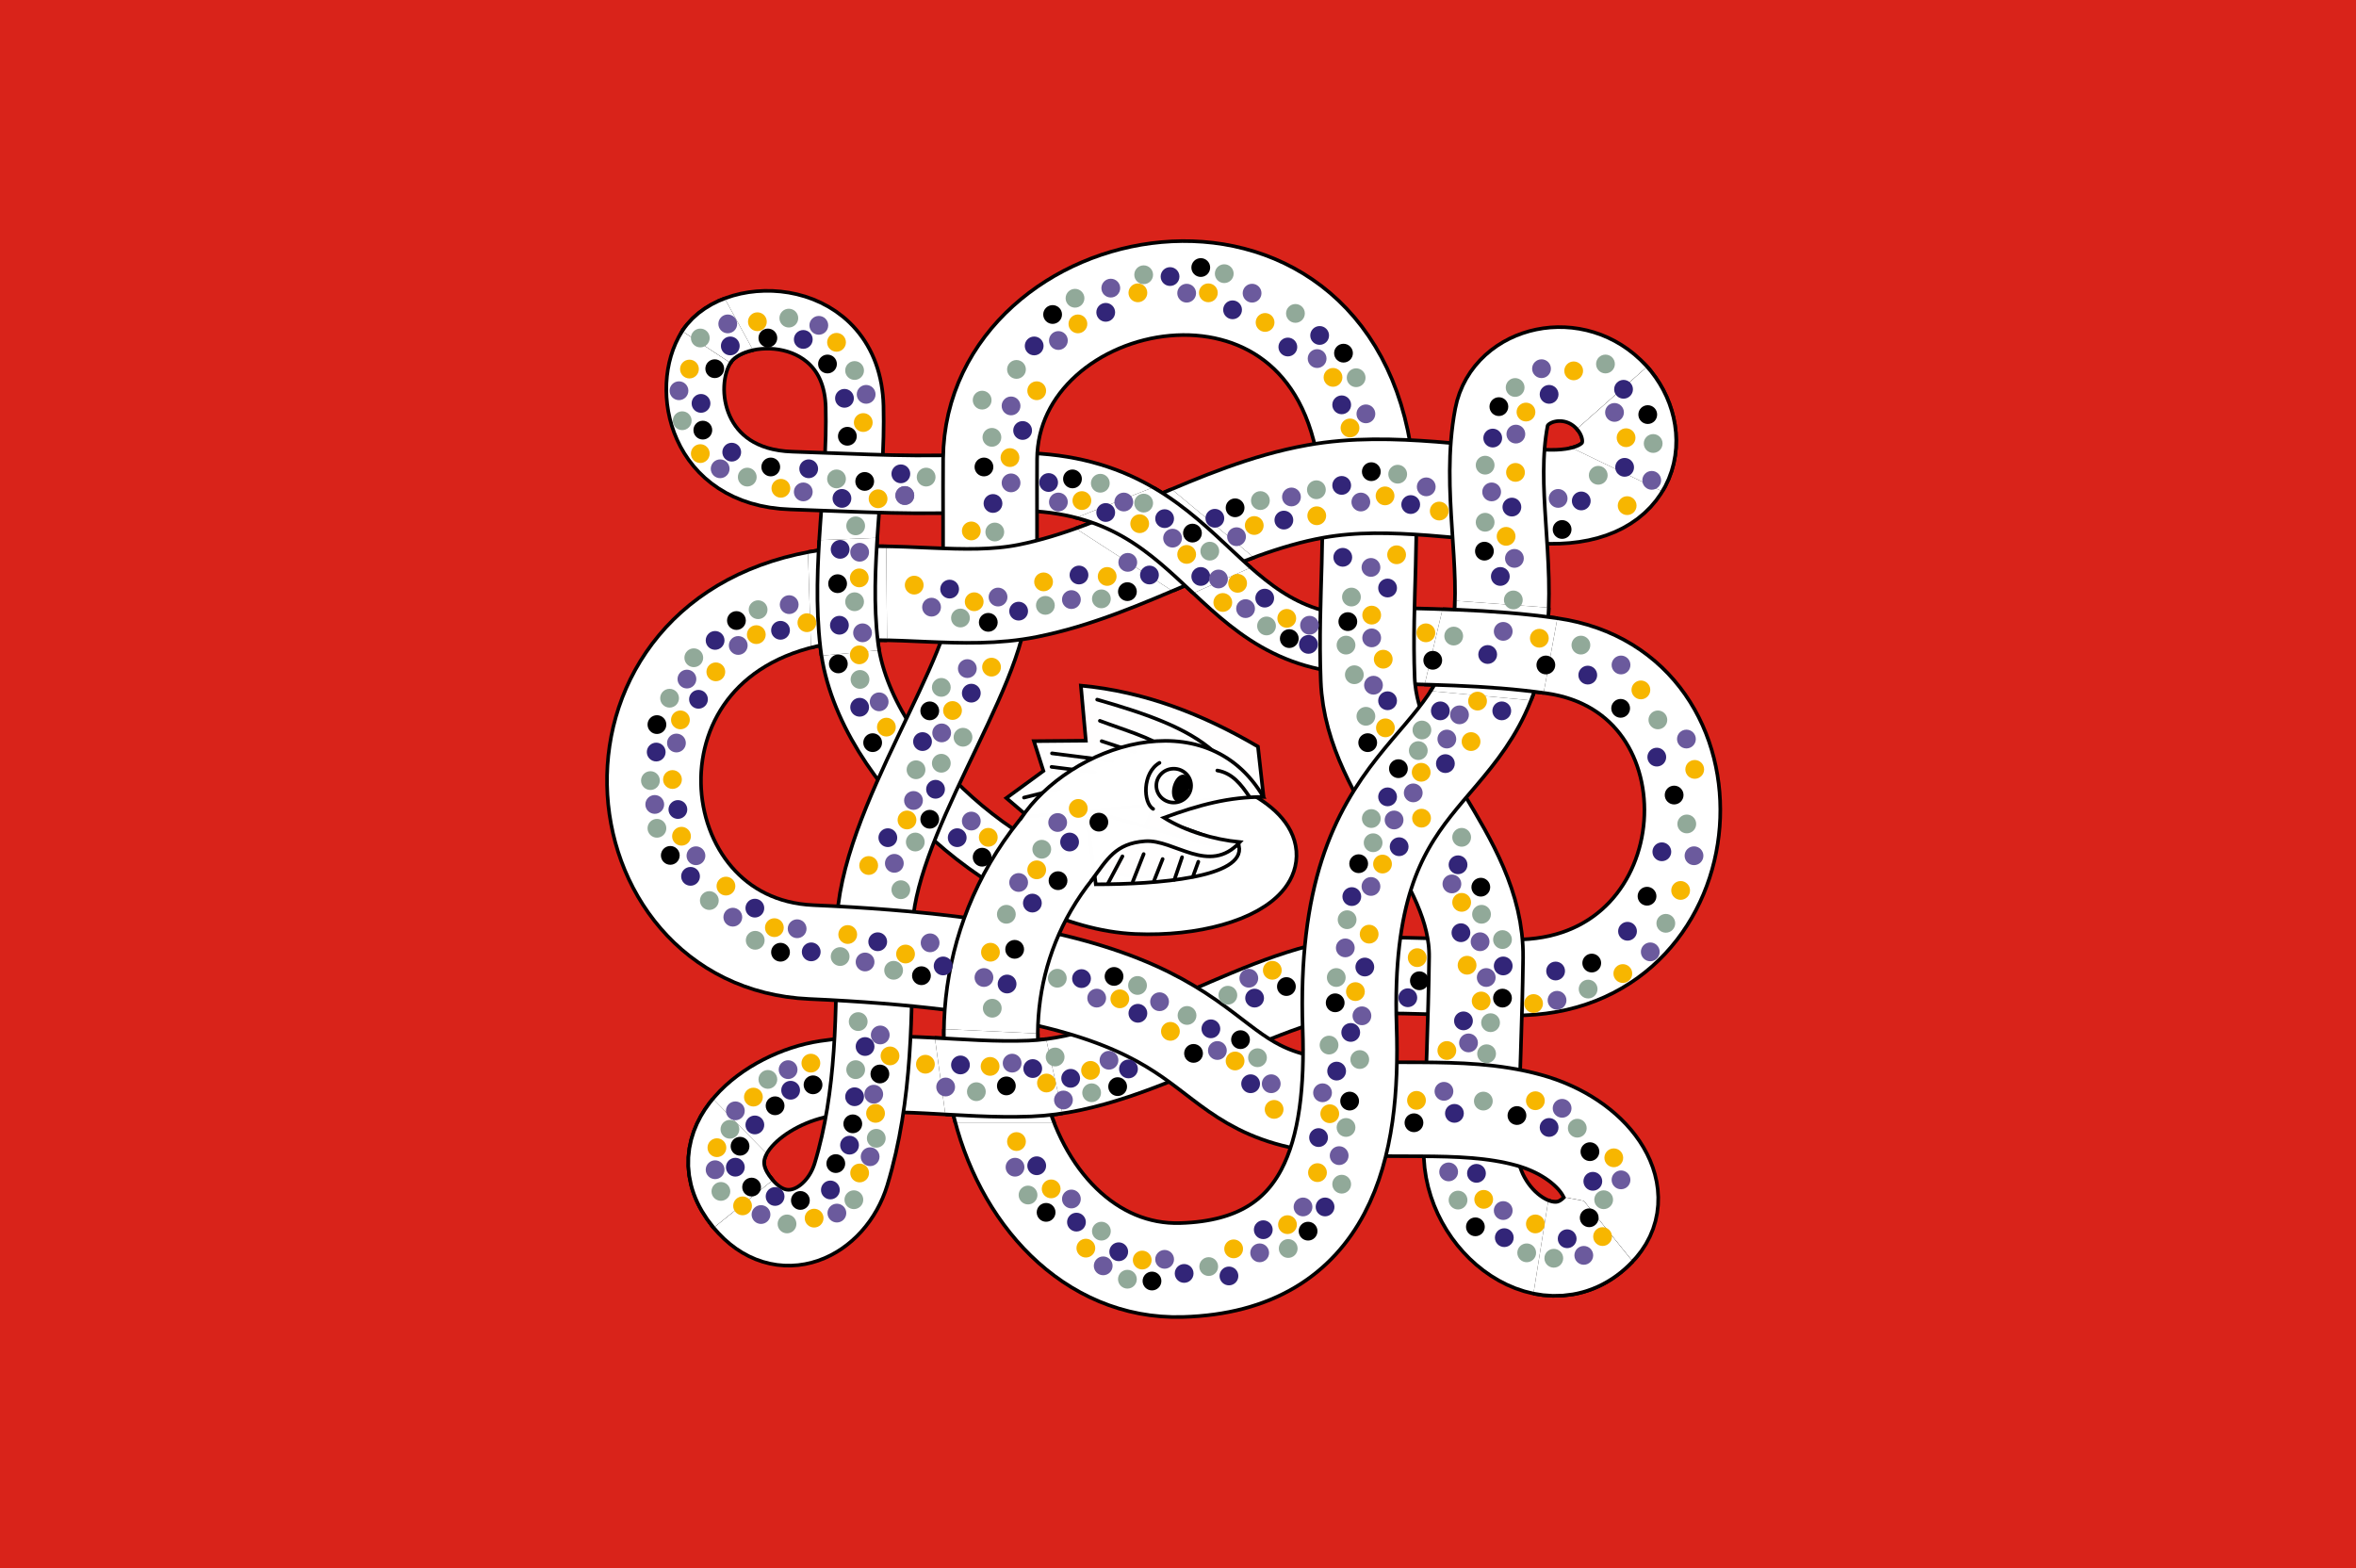 <?xml version="1.0" encoding="UTF-8"?>
<svg xmlns="http://www.w3.org/2000/svg" xmlns:xlink="http://www.w3.org/1999/xlink" width="652" height="434">
	<defs>
		<clipPath id="f" clipPathUnits="userSpaceOnUse">
			<path fill="#f0f" fill-opacity=".5" stroke="none" d="M223.5 149.625l21.75-.875.25 31-21 2zM206.062 103l-22.125-14.563 15.125-8.562 10.25 18.688zm88.813 41.438l27.313-10.75 26.687 22.187-21.5 9.563zm137.188-21.875l25.875-22.938 10.75 16.563-5.063 21.562zm-3.313 208l9.563 1.812 19.5 24.188-34.25 6.5zm-34.875-139.5l5.938-25 31.687 2.312-4.75 25.75zm-135.5 93.625l30.813 1.437 5.437 24.688h-32.688zm-41.438 39.437l-22.5 18.125-9.062-17.875L195 301.75z"/>
		</clipPath>
	</defs>
	<path fill="#d9231a" d="M0 0h652v434H0z"/>
	<g stroke-linecap="round">
		<use xlink:href="#a"/>
		<use xlink:href="#b"/>
		<use xlink:href="#c"/>
		<use xlink:href="#d"/>
		<use xlink:href="#e"/>
	</g>
	<g clip-path="url(#f)" stroke-linecap="round">
		<g id="e">
			<use stroke="#000" stroke-width="27" xlink:href="#g"/>
			<g stroke="#fff" stroke-width="25">
				<path id="g" fill="none" d="M306 221.5c-56.938 45.556-29.64 131.5 21 130 41.145-1.218 47.594-34.362 46.5-67-2.492-74.361 36.137-67.16 41.5-109 2.543-19.838-3.23-40.35.5-60 2.334-12.294 20.274-16.751 30.5-5.5"/>
			</g>
		</g>
		<g id="d">
			<use stroke="#020202" stroke-width="27" xlink:href="#h"/>
			<g stroke="#fff" stroke-width="25">
				<path id="h" fill="none" d="M446 110c8.927 9.822 6.907 27.76-17 27.5-21.671-.236-43.67-5.338-65-1.5-27.597 4.966-52.012 21.961-79.5 27.5-17.81 3.588-37.017-1.082-55 1.5-68.091 9.778-59.585 96.1-5 98.5 118.342 5.205 100.406 35.535 138.5 42 19.565 3.32 40.868-.77 60 4.5 18.365 5.059 28.177 20.037 20 29.5"/>
			</g>
		</g>
		<g id="c" stroke="#fff">
			<use stroke="#000" stroke-width="22" xlink:href="#i"/>
			<use stroke="#000" stroke-width="27" xlink:href="#j"/>
			<g stroke="#fff" stroke-width="25">
				<path id="j" fill="none" d="M443 339.5c-13.597 15.734-36.536-1.369-36-21.5.479-17.987 1.275-35.337 1.5-53 .354-27.857-28.934-49.161-30-77-.87-22.699 1.765-41.772-.5-59.5-9.47-74.126-103.59-54.833-104-1.5-.062 8.078.03 24.833 0 38"/>
			</g>
			<g stroke="#fff" stroke-width="20">
				<path id="i" fill="none" d="M274 165c-.05 21.424-31.91 63.086-32 92.5-.07 22.604.076 45.874-6.5 67.5-4.102 13.489-19.223 21.101-30 8"/>
			</g>
		</g>
		<g id="b" stroke="#fff">
			<use stroke="#000" stroke-width="17" xlink:href="#k"/>
			<use stroke="#000" stroke-width="22" xlink:href="#l"/>
			<g stroke="#fff" stroke-width="20">
				<path id="l" fill="none" d="M205.5 333c-13.738-16.702 6.6-32.003 23-34.5 19.773-3.01 36.853.745 56.5 0 31.338-1.189 65.836-27.93 93-28.5 14.498-.305 29.009 1.034 43.5.5 54.84-2.02 59.657-81.613 8-89-17.654-2.525-35.175-2.463-53-3"/>
			</g>
			<g stroke="#fff" stroke-width="15">
				<path id="k" fill="none" d="M376.5 178.5c-44.197-1.33-42.678-48.61-102-45-20.296 1.235-35.177.147-55.5-.5-26.347-.838-30.715-25.726-23.5-37"/>
			</g>
		</g>
		<g id="a">
			<use stroke="#010101" stroke-width="17" xlink:href="#m"/>
			<g stroke="#fff" stroke-width="15">
				<path id="m" fill="none" stroke-linecap="round" d="M195.5 96c7.853-12.271 40.285-11.3 41 16.5.57 22.17-4.088 43.975-1.5 66 3.97 33.792 46.383 70.573 79.521 72.002 32.012 1.382 56.159-16.897 12.854-29.752"/>
			</g>
		</g>
	</g>
	<g stroke="#000" stroke-linecap="round" stroke-width="1" transform="translate(.125 432.875)">
		<path fill="#fff" fill-opacity=".995" d="M342.75-198.75c1.785 8.77-22.605 10.618-39.625 10.625l-2.75-20.625 33 9.375zm-58.375-8.125l-6-5.125 10.25-7.5-2.625-8.25 14.375-.125-1.375-15.25c17.601 1.64 33.728 7.914 49 16.875l1.5 13.375z"/>
		<path fill="none" d="M303.5-239.25c12.586 3.637 24.71 7.582 32.375 14.5m-31.625-8.625c6.623 2.501 14.091 4.58 18.875 8m-18.375-2.375l9.125 3m-22.875.375l16.75 2.125m-16.875 1.625l12 1.5m-19.625 7l10-2.5m13.25 26.25l4-7.5m2.875 7l3-7.625m2.875 7.375l2.375-6m3.25 5.75l2.125-6.25m3 5.375l1.5-4.125"/>
		<path fill="#fff" fill-opacity=".995" d="M282.381-206.308c13.56-20.4 51.19-33.202 67.125-6-9.503-.01-17.668 2.142-27.5 5.75 5.948 3.71 13.722 6.032 21 6.75-8.522 9.331-18.15-.849-26.25-.25-8.252.61-10.43 5.023-14.75 10.75"/>
		<path fill="none" d="M319-209c-2.782-1.58-3.083-9.953 1.75-12.75m16 2.125c4.226.727 6.613 3.905 8.875 7.25"/>
		<ellipse cx="324.688" cy="-215.438" fill="none" rx="4.813" ry="4.688"/>
		<ellipse cx="258.345" cy="-293.369" fill="#000" rx="1.813" ry="3.375" transform="rotate(15.317)"/>
	</g>
<g transform="translate(0 434.043)">
<g fill="#f7b600">
<circle cx="298.4" cy="-210.3" r="2.6"/>
<circle cx="286.9" cy="-193.3" r="2.6"/>
<circle cx="274.1" cy="-170.5" r="2.6"/>
<circle cx="281.3" cy="-118.1" r="2.6"/>
<circle cx="290.9" cy="-105" r="2.6"/>
<circle cx="300.5" cy="-88.6" r="2.6"/>
<circle cx="316.1" cy="-85.3" r="2.6"/>
<circle cx="341.4" cy="-88.4" r="2.6"/>
<circle cx="356.3" cy="-95.1" r="2.6"/>
<circle cx="364.6" cy="-109.5" r="2.6"/>
<circle cx="368" cy="-125.8" r="2.6"/>
<circle cx="375.1" cy="-159.6" r="2.6"/>
<circle cx="378.9" cy="-175.5" r="2.6"/>
<circle cx="382.6" cy="-194.9" r="2.6"/>
<circle cx="393.4" cy="-207.6" r="2.6"/>
<circle cx="393.3" cy="-220.3" r="2.6"/>
<circle cx="407.1" cy="-228.8" r="2.6"/>
<circle cx="408.9" cy="-240" r="2.6"/>
<circle cx="416.8" cy="-285.6" r="2.6"/>
<circle cx="419.4" cy="-303.3" r="2.6"/>
<circle cx="422.3" cy="-320" r="2.6"/>
<circle cx="435.5" cy="-331.4" r="2.6"/>
<circle cx="450" cy="-312.9" r="2.6"/>
<circle cx="450.3" cy="-294.1" r="2.6"/>
<circle cx="398.3" cy="-292.6" r="2.6"/>
<circle cx="383.3" cy="-296.8" r="2.6"/>
<circle cx="364.4" cy="-291.3" r="2.6"/>
<circle cx="347.1" cy="-288.6" r="2.6"/>
<circle cx="306.4" cy="-274.5" r="2.6"/>
<circle cx="288.8" cy="-273" r="2.6"/>
<circle cx="269.6" cy="-267.5" r="2.6"/>
<circle cx="253" cy="-272.1" r="2.6"/>
<circle cx="223.3" cy="-261.7" r="2.6"/>
<circle cx="209.3" cy="-258.4" r="2.6"/>
<circle cx="198.1" cy="-248.1" r="2.6"/>
<circle cx="188.3" cy="-234.8" r="2.6"/>
<circle cx="186.1" cy="-218.3" r="2.6"/>
<circle cx="188.6" cy="-202.6" r="2.6"/>
<circle cx="200.9" cy="-188.8" r="2.6"/>
<circle cx="214.3" cy="-177.3" r="2.6"/>
<circle cx="234.6" cy="-175.4" r="2.6"/>
<circle cx="250.6" cy="-170" r="2.6"/>
<circle cx="309.9" cy="-157.6" r="2.6"/>
<circle cx="323.9" cy="-148.6" r="2.6"/>
<circle cx="341.8" cy="-140.4" r="2.6"/>
<circle cx="352.6" cy="-127" r="2.6"/>
<circle cx="392" cy="-129.5" r="2.6"/>
<circle cx="424.9" cy="-129.4" r="2.6"/>
<circle cx="446.6" cy="-113.6" r="2.6"/>
<circle cx="443.5" cy="-91.8" r="2.6"/>
<circle cx="424.9" cy="-95.3" r="2.6"/>
<circle cx="410.6" cy="-102.1" r="2.6"/>
<circle cx="400.4" cy="-143.3" r="2.6"/>
<circle cx="409.9" cy="-157" r="2.6"/>
<circle cx="406" cy="-166.9" r="2.6"/>
<circle cx="404.5" cy="-184.3" r="2.6"/>
<circle cx="383.4" cy="-232.6" r="2.6"/>
<circle cx="382.8" cy="-251.6" r="2.6"/>
<circle cx="379.6" cy="-263.8" r="2.6"/>
<circle cx="386.5" cy="-280.5" r="2.6"/>
<circle cx="373.6" cy="-315.6" r="2.6"/>
<circle cx="368.9" cy="-329.6" r="2.6"/>
<circle cx="350.1" cy="-344.8" r="2.6"/>
<circle cx="334.4" cy="-353" r="2.6"/>
<circle cx="314.9" cy="-353" r="2.6"/>
<circle cx="298.3" cy="-344.4" r="2.6"/>
<circle cx="286.9" cy="-325.9" r="2.6"/>
<circle cx="279.5" cy="-307.4" r="2.6"/>
<circle cx="268.8" cy="-287.1" r="2.6"/>
<circle cx="274.4" cy="-249.4" r="2.6"/>
<circle cx="263.6" cy="-237.4" r="2.6"/>
<circle cx="251" cy="-207.1" r="2.6"/>
<circle cx="240.4" cy="-194.5" r="2.6"/>
<circle cx="246.3" cy="-141.8" r="2.6"/>
<circle cx="242.3" cy="-125.9" r="2.6"/>
<circle cx="237.9" cy="-109.4" r="2.6"/>
<circle cx="225.3" cy="-96.9" r="2.6"/>
<circle cx="205.5" cy="-100.3" r="2.6"/>
<circle cx="198.4" cy="-116.4" r="2.6"/>
<circle cx="208.5" cy="-130.4" r="2.6"/>
<circle cx="224.4" cy="-139.8" r="2.6"/>
<circle cx="256.1" cy="-139.5" r="2.6"/>
<circle cx="274" cy="-138.9" r="2.6"/>
<circle cx="289.6" cy="-134.3" r="2.6"/>
<circle cx="301.8" cy="-137.8" r="2.6"/>
<circle cx="352.1" cy="-165.5" r="2.6"/>
<circle cx="392.2" cy="-169" r="2.6"/>
<circle cx="424.4" cy="-156.3" r="2.6"/>
<circle cx="449.1" cy="-164.6" r="2.6"/>
<circle cx="465.1" cy="-187.6" r="2.6"/>
<circle cx="469" cy="-221.1" r="2.6"/>
<circle cx="454.1" cy="-243.1" r="2.6"/>
<circle cx="426" cy="-257.4" r="2.6"/>
<circle cx="394.6" cy="-258.9" r="2.6"/>
<circle cx="356.1" cy="-262.9" r="2.6"/>
<circle cx="338.4" cy="-267.3" r="2.6"/>
<circle cx="342.5" cy="-272.6" r="2.6"/>
<circle cx="328.4" cy="-280.6" r="2.6"/>
<circle cx="315.4" cy="-289.1" r="2.6"/>
<circle cx="299.4" cy="-295.5" r="2.6"/>
<circle cx="243" cy="-296" r="2.6"/>
<circle cx="216.1" cy="-298.9" r="2.6"/>
<circle cx="193.8" cy="-308.5" r="2.6"/>
<circle cx="190.8" cy="-331.9" r="2.6"/>
<circle cx="209.6" cy="-345" r="2.6"/>
<circle cx="231.5" cy="-339.3" r="2.6"/>
<circle cx="238.9" cy="-317.1" r="2.6"/>
<circle cx="237.8" cy="-274.1" r="2.6"/>
<circle cx="237.8" cy="-252.8" r="2.6"/>
<circle cx="245.3" cy="-232.8" r="2.6"/>
<circle cx="273.5" cy="-202.3" r="2.6"/>
</g>
<g fill="#91a999">
<circle cx="288.3" cy="-199" r="2.6"/>
<circle cx="278.5" cy="-181" r="2.6"/>
<circle cx="274.6" cy="-155" r="2.6"/>
<circle cx="284.5" cy="-103.3" r="2.6"/>
<circle cx="304.8" cy="-93.3" r="2.6"/>
<circle cx="312" cy="-80" r="2.6"/>
<circle cx="334.5" cy="-83.5" r="2.6"/>
<circle cx="356.5" cy="-88.5" r="2.6"/>
<circle cx="371.3" cy="-106.3" r="2.6"/>
<circle cx="372.5" cy="-122" r="2.6"/>
<circle cx="376.3" cy="-140.8" r="2.6"/>
<circle cx="367.8" cy="-144.8" r="2.6"/>
<circle cx="369.8" cy="-163.5" r="2.6"/>
<circle cx="372.8" cy="-179.5" r="2.6"/>
<circle cx="380" cy="-200.8" r="2.6"/>
<circle cx="379.5" cy="-207.5" r="2.6"/>
<circle cx="392.5" cy="-226.3" r="2.6"/>
<circle cx="393.5" cy="-232" r="2.6"/>
<circle cx="418.8" cy="-268" r="2.6"/>
<circle cx="411" cy="-289.5" r="2.6"/>
<circle cx="411" cy="-305.3" r="2.6"/>
<circle cx="419.3" cy="-326.8" r="2.6"/>
<circle cx="444.3" cy="-333.3" r="2.6"/>
<circle cx="457.5" cy="-311.3" r="2.6"/>
<circle cx="442.3" cy="-302.5" r="2.6"/>
<circle cx="386.8" cy="-302.8" r="2.6"/>
<circle cx="364.3" cy="-298.5" r="2.6"/>
<circle cx="348.8" cy="-295.5" r="2.6"/>
<circle cx="304.8" cy="-268.3" r="2.6"/>
<circle cx="289.3" cy="-266.5" r="2.6"/>
<circle cx="265.8" cy="-263" r="2.6"/>
<circle cx="209.8" cy="-265.3" r="2.6"/>
<circle cx="192" cy="-252" r="2.6"/>
<circle cx="185.3" cy="-240.8" r="2.6"/>
<circle cx="180" cy="-218" r="2.6"/>
<circle cx="181.8" cy="-204.8" r="2.6"/>
<circle cx="196.3" cy="-184.8" r="2.6"/>
<circle cx="209" cy="-173.8" r="2.6"/>
<circle cx="232.5" cy="-169.3" r="2.6"/>
<circle cx="247.3" cy="-165.5" r="2.6"/>
<circle cx="292.6" cy="-163.3" r="2.6"/>
<circle cx="314.8" cy="-161.3" r="2.6"/>
<circle cx="328.5" cy="-153" r="2.6"/>
<circle cx="348" cy="-141.3" r="2.6"/>
<circle cx="410.5" cy="-129.3" r="2.6"/>
<circle cx="436.5" cy="-121.8" r="2.6"/>
<circle cx="443.8" cy="-102" r="2.6"/>
<circle cx="430" cy="-85.8" r="2.6"/>
<circle cx="422.5" cy="-87.3" r="2.6"/>
<circle cx="403.5" cy="-101.9" r="2.6"/>
<circle cx="411.4" cy="-142.4" r="2.6"/>
<circle cx="412.5" cy="-151" r="2.6"/>
<circle cx="415.8" cy="-174" r="2.6"/>
<circle cx="410" cy="-181" r="2.6"/>
<circle cx="404.5" cy="-202.3" r="2.6"/>
<circle cx="378" cy="-235.8" r="2.6"/>
<circle cx="374.8" cy="-247.3" r="2.6"/>
<circle cx="372.5" cy="-255.5" r="2.6"/>
<circle cx="374" cy="-268.8" r="2.6"/>
<circle cx="375.3" cy="-329.5" r="2.6"/>
<circle cx="358.5" cy="-347.3" r="2.6"/>
<circle cx="338.8" cy="-358.3" r="2.6"/>
<circle cx="316.5" cy="-358" r="2.6"/>
<circle cx="297.5" cy="-351.5" r="2.6"/>
<circle cx="281.3" cy="-331.8" r="2.6"/>
<circle cx="271.8" cy="-323.3" r="2.6"/>
<circle cx="274.5" cy="-313" r="2.6"/>
<circle cx="275.3" cy="-286.8" r="2.6"/>
<circle cx="260.5" cy="-243.8" r="2.6"/>
<circle cx="266.5" cy="-230" r="2.6"/>
<circle cx="260.5" cy="-222.8" r="2.6"/>
<circle cx="253.5" cy="-221" r="2.6"/>
<circle cx="253.3" cy="-201" r="2.6"/>
<circle cx="249.3" cy="-187.8" r="2.6"/>
<circle cx="237.5" cy="-151.3" r="2.6"/>
<circle cx="236.8" cy="-138" r="2.6"/>
<circle cx="242.5" cy="-119" r="2.6"/>
<circle cx="236.3" cy="-102" r="2.6"/>
<circle cx="217.8" cy="-95.3" r="2.6"/>
<circle cx="199.5" cy="-104.3" r="2.6"/>
<circle cx="202" cy="-121.5" r="2.6"/>
<circle cx="212.5" cy="-135.3" r="2.6"/>
<circle cx="270.2" cy="-131.9" r="2.6"/>
<circle cx="292" cy="-141.5" r="2.6"/>
<circle cx="302.1" cy="-131.6" r="2.6"/>
<circle cx="339.8" cy="-158.6" r="2.6"/>
<circle cx="439.5" cy="-160.3" r="2.6"/>
<circle cx="461" cy="-178.5" r="2.6"/>
<circle cx="466.8" cy="-206" r="2.6"/>
<circle cx="458.8" cy="-234.8" r="2.6"/>
<circle cx="437.5" cy="-255.5" r="2.6"/>
<circle cx="402.3" cy="-258" r="2.6"/>
<circle cx="350.5" cy="-260.8" r="2.6"/>
<circle cx="334.8" cy="-281.5" r="2.6"/>
<circle cx="316.5" cy="-294.8" r="2.6"/>
<circle cx="304.5" cy="-300.3" r="2.6"/>
<circle cx="256.3" cy="-302" r="2.6"/>
<circle cx="231.5" cy="-301.5" r="2.6"/>
<circle cx="206.8" cy="-302" r="2.6"/>
<circle cx="188.8" cy="-317.6" r="2.6"/>
<circle cx="193.8" cy="-340.5" r="2.6"/>
<circle cx="218.3" cy="-346" r="2.6"/>
<circle cx="236.5" cy="-331.5" r="2.6"/>
<circle cx="236.8" cy="-288.5" r="2.6"/>
<circle cx="236.5" cy="-267.5" r="2.6"/>
<circle cx="238" cy="-246" r="2.6"/>
</g>
<g fill="#000">
<circle cx="304.1" cy="-206.5" r="2.6"/>
<circle cx="292.8" cy="-190.3" r="2.6"/>
<circle cx="280.8" cy="-171.3" r="2.6"/>
<circle cx="289.5" cy="-98.5" r="2.6"/>
<circle cx="318.8" cy="-79.5" r="2.6"/>
<circle cx="362" cy="-93.3" r="2.6"/>
<circle cx="373.5" cy="-129.3" r="2.6"/>
<circle cx="369.5" cy="-156.5" r="2.6"/>
<circle cx="376" cy="-195" r="2.6"/>
<circle cx="387" cy="-221.3" r="2.6"/>
<circle cx="410.8" cy="-281.5" r="2.6"/>
<circle cx="414.8" cy="-321.5" r="2.6"/>
<circle cx="456" cy="-319.3" r="2.6"/>
<circle cx="432.3" cy="-287.5" r="2.6"/>
<circle cx="379.5" cy="-303.5" r="2.6"/>
<circle cx="341.8" cy="-293.5" r="2.6"/>
<circle cx="312" cy="-270.3" r="2.6"/>
<circle cx="273.5" cy="-261.8" r="2.6"/>
<circle cx="203.8" cy="-262.3" r="2.6"/>
<circle cx="181.8" cy="-233.5" r="2.6"/>
<circle cx="185.5" cy="-197.3" r="2.6"/>
<circle cx="216" cy="-170.5" r="2.6"/>
<circle cx="255" cy="-164" r="2.6"/>
<circle cx="308.3" cy="-163.8" r="2.6"/>
<circle cx="343.3" cy="-146.3" r="2.6"/>
<circle cx="330.3" cy="-142.5" r="2.6"/>
<circle cx="391.3" cy="-123.3" r="2.6"/>
<circle cx="419.8" cy="-125.3" r="2.6"/>
<circle cx="440" cy="-115.3" r="2.6"/>
<circle cx="439.8" cy="-97" r="2.6"/>
<circle cx="408.3" cy="-94.5" r="2.6"/>
<circle cx="415.8" cy="-157.8" r="2.6"/>
<circle cx="409.8" cy="-188.5" r="2.6"/>
<circle cx="378.5" cy="-228.5" r="2.6"/>
<circle cx="373" cy="-262" r="2.6"/>
<circle cx="371.8" cy="-336.3" r="2.6"/>
<circle cx="332.3" cy="-360" r="2.6"/>
<circle cx="291.3" cy="-347" r="2.6"/>
<circle cx="272.3" cy="-304.8" r="2.6"/>
<circle cx="257.3" cy="-237.3" r="2.6"/>
<circle cx="257.3" cy="-207.3" r="2.6"/>
<circle cx="221.5" cy="-101.8" r="2.6"/>
<circle cx="208" cy="-105.5" r="2.6"/>
<circle cx="204.8" cy="-116.8" r="2.6"/>
<circle cx="214.5" cy="-128" r="2.6"/>
<circle cx="225" cy="-133.8" r="2.6"/>
<circle cx="243.5" cy="-136.8" r="2.6"/>
<circle cx="236" cy="-123" r="2.6"/>
<circle cx="231.3" cy="-112" r="2.6"/>
<circle cx="278.5" cy="-133.5" r="2.6"/>
<circle cx="309.3" cy="-133.3" r="2.6"/>
<circle cx="356" cy="-161" r="2.6"/>
<circle cx="392.8" cy="-162.6" r="2.6"/>
<circle cx="440.5" cy="-167.5" r="2.6"/>
<circle cx="455.8" cy="-186" r="2.6"/>
<circle cx="463.3" cy="-214" r="2.6"/>
<circle cx="448.5" cy="-238" r="2.6"/>
<circle cx="427.8" cy="-250" r="2.6"/>
<circle cx="396.5" cy="-251.3" r="2.6"/>
<circle cx="356.8" cy="-257.3" r="2.6"/>
<circle cx="330" cy="-286.5" r="2.6"/>
<circle cx="296.8" cy="-301.5" r="2.6"/>
<circle cx="239.3" cy="-300.8" r="2.6"/>
<circle cx="213.3" cy="-304.8" r="2.6"/>
<circle cx="194.5" cy="-315" r="2.6"/>
<circle cx="197.8" cy="-332" r="2.6"/>
<circle cx="212.5" cy="-340.5" r="2.6"/>
<circle cx="229" cy="-333.3" r="2.6"/>
<circle cx="234.5" cy="-313.3" r="2.6"/>
<circle cx="231.8" cy="-272.5" r="2.6"/>
<circle cx="232" cy="-250.3" r="2.6"/>
<circle cx="241.5" cy="-228.5" r="2.6"/>
<circle cx="271.8" cy="-196.8" r="2.6"/>
</g>
<g fill="#322578">
<circle cx="296" cy="-201" r="2.6"/>
<circle cx="285.7" cy="-184.1" r="2.6"/>
<circle cx="278.7" cy="-161.7" r="2.6"/>
<circle cx="286.9" cy="-111.4" r="2.6"/>
<circle cx="297.9" cy="-95.8" r="2.6"/>
<circle cx="309.6" cy="-87.6" r="2.6"/>
<circle cx="327.7" cy="-81.6" r="2.6"/>
<circle cx="340.1" cy="-80.9" r="2.6"/>
<circle cx="349.6" cy="-93.7" r="2.6"/>
<circle cx="366.7" cy="-100" r="2.6"/>
<circle cx="364.9" cy="-119.2" r="2.6"/>
<circle cx="369.9" cy="-137.6" r="2.6"/>
<circle cx="373.8" cy="-148.3" r="2.6"/>
<circle cx="377.7" cy="-166.4" r="2.6"/>
<circle cx="374.1" cy="-185.9" r="2.6"/>
<circle cx="387.2" cy="-199.7" r="2.6"/>
<circle cx="384" cy="-213.5" r="2.6"/>
<circle cx="400" cy="-222.7" r="2.6"/>
<circle cx="398.6" cy="-237.3" r="2.6"/>
<circle cx="415.6" cy="-237.3" r="2.6"/>
<circle cx="415.2" cy="-274.5" r="2.6"/>
<circle cx="418.4" cy="-293.7" r="2.6"/>
<circle cx="413.1" cy="-312.8" r="2.6"/>
<circle cx="428.7" cy="-324.9" r="2.6"/>
<circle cx="449.3" cy="-326.3" r="2.6"/>
<circle cx="449.6" cy="-304.7" r="2.6"/>
<circle cx="437.6" cy="-295.4" r="2.6"/>
<circle cx="390.4" cy="-294.4" r="2.6"/>
<circle cx="371.3" cy="-299.7" r="2.6"/>
<circle cx="355.3" cy="-290.1" r="2.6"/>
<circle cx="336.2" cy="-290.6" r="2.6"/>
<circle cx="318.1" cy="-274.9" r="2.6"/>
<circle cx="298.6" cy="-274.9" r="2.6"/>
<circle cx="281.9" cy="-264.9" r="2.6"/>
<circle cx="262.8" cy="-271" r="2.6"/>
<circle cx="216" cy="-259.6" r="2.6"/>
<circle cx="197.9" cy="-256.8" r="2.6"/>
<circle cx="193.3" cy="-240.5" r="2.6"/>
<circle cx="181.6" cy="-225.9" r="2.6"/>
<circle cx="187.6" cy="-210" r="2.6"/>
<circle cx="191.1" cy="-191.5" r="2.6"/>
<circle cx="208.9" cy="-182.7" r="2.6"/>
<circle cx="224.5" cy="-170.6" r="2.6"/>
<circle cx="242.9" cy="-173.4" r="2.6"/>
<circle cx="261" cy="-166.7" r="2.6"/>
<circle cx="299.3" cy="-163.2" r="2.6"/>
<circle cx="314.9" cy="-153.6" r="2.6"/>
<circle cx="335.1" cy="-149.3" r="2.6"/>
<circle cx="346.1" cy="-134.1" r="2.6"/>
<circle cx="402.5" cy="-125.9" r="2.6"/>
<circle cx="428.7" cy="-122" r="2.6"/>
<circle cx="440.8" cy="-107.1" r="2.6"/>
<circle cx="433.7" cy="-91.2" r="2.6"/>
<circle cx="416.3" cy="-91.5" r="2.6"/>
<circle cx="408.6" cy="-109.3" r="2.6"/>
<circle cx="405" cy="-151.5" r="2.6"/>
<circle cx="416" cy="-166.7" r="2.6"/>
<circle cx="404.3" cy="-175.9" r="2.6"/>
<circle cx="403.5" cy="-194.7" r="2.6"/>
<circle cx="384" cy="-240.1" r="2.6"/>
<circle cx="384" cy="-271.3" r="2.6"/>
<circle cx="371.6" cy="-279.8" r="2.6"/>
<circle cx="371.3" cy="-322" r="2.6"/>
<circle cx="365.2" cy="-341.2" r="2.6"/>
<circle cx="356.4" cy="-338" r="2.6"/>
<circle cx="341.1" cy="-348.3" r="2.6"/>
<circle cx="323.8" cy="-357.5" r="2.6"/>
<circle cx="306" cy="-347.6" r="2.6"/>
<circle cx="286.2" cy="-338.3" r="2.6"/>
<circle cx="283" cy="-314.9" r="2.6"/>
<circle cx="274.8" cy="-294.7" r="2.6"/>
<circle cx="268.8" cy="-242.2" r="2.6"/>
<circle cx="255.3" cy="-228.8" r="2.6"/>
<circle cx="258.9" cy="-215.6" r="2.6"/>
<circle cx="245.7" cy="-202.2" r="2.6"/>
<circle cx="239.4" cy="-144.4" r="2.6"/>
<circle cx="236.5" cy="-130.5" r="2.6"/>
<circle cx="235.1" cy="-117.1" r="2.6"/>
<circle cx="229.8" cy="-104.7" r="2.6"/>
<circle cx="214.5" cy="-102.9" r="2.6"/>
<circle cx="203.5" cy="-111" r="2.6"/>
<circle cx="208.9" cy="-122.7" r="2.6"/>
<circle cx="218.8" cy="-132.3" r="2.6"/>
<circle cx="265.8" cy="-139.3" r="2.6"/>
<circle cx="285.8" cy="-138.3" r="2.6"/>
<circle cx="296.3" cy="-135.6" r="2.6"/>
<circle cx="312.3" cy="-138.2" r="2.6"/>
<circle cx="347.2" cy="-157.8" r="2.6"/>
<circle cx="389.6" cy="-157.9" r="2.6"/>
<circle cx="430.5" cy="-165.3" r="2.6"/>
<circle cx="450.4" cy="-176.3" r="2.6"/>
<circle cx="459.9" cy="-198.3" r="2.6"/>
<circle cx="458.5" cy="-224.5" r="2.6"/>
<circle cx="439.4" cy="-247.2" r="2.6"/>
<circle cx="411.7" cy="-252.9" r="2.6"/>
<circle cx="362.1" cy="-255.7" r="2.6"/>
<circle cx="350" cy="-268.5" r="2.6"/>
<circle cx="332.3" cy="-274.5" r="2.6"/>
<circle cx="322.3" cy="-290.5" r="2.6"/>
<circle cx="306" cy="-292.2" r="2.6"/>
<circle cx="290.2" cy="-300.5" r="2.6"/>
<circle cx="249.3" cy="-302.9" r="2.6"/>
<circle cx="223.8" cy="-304.3" r="2.6"/>
<circle cx="202.5" cy="-308.9" r="2.6"/>
<circle cx="194" cy="-322.4" r="2.6"/>
<circle cx="202.1" cy="-338.3" r="2.6"/>
<circle cx="222.3" cy="-340.1" r="2.6"/>
<circle cx="233.7" cy="-323.8" r="2.6"/>
<circle cx="232.5" cy="-282" r="2.6"/>
<circle cx="232.3" cy="-261" r="2.6"/>
<circle cx="237.9" cy="-238.3" r="2.6"/>
<circle cx="264.9" cy="-202.2" r="2.6"/>
<circle cx="233" cy="-296.1" r="2.6"/>
</g>
<g fill="#6b5a9d">
<circle cx="292.7" cy="-206.4" r="2.6"/>
<circle cx="281.9" cy="-189.8" r="2.6"/>
<circle cx="272.3" cy="-163.5" r="2.6"/>
<circle cx="280.9" cy="-111" r="2.6"/>
<circle cx="296.5" cy="-102.2" r="2.6"/>
<circle cx="305.3" cy="-83.7" r="2.6"/>
<circle cx="322.3" cy="-85.5" r="2.6"/>
<circle cx="348.6" cy="-87.3" r="2.6"/>
<circle cx="360.6" cy="-100" r="2.6"/>
<circle cx="370.6" cy="-114.2" r="2.6"/>
<circle cx="366" cy="-131.6" r="2.6"/>
<circle cx="376.9" cy="-152.9" r="2.6"/>
<circle cx="372.3" cy="-171.7" r="2.6"/>
<circle cx="379.4" cy="-188.7" r="2.6"/>
<circle cx="385.8" cy="-207.1" r="2.6"/>
<circle cx="391.1" cy="-214.6" r="2.6"/>
<circle cx="400.4" cy="-229.5" r="2.6"/>
<circle cx="403.9" cy="-236.2" r="2.6"/>
<circle cx="419.1" cy="-279.5" r="2.6"/>
<circle cx="412.8" cy="-297.9" r="2.6"/>
<circle cx="419.5" cy="-313.9" r="2.6"/>
<circle cx="426.6" cy="-332" r="2.6"/>
<circle cx="446.8" cy="-319.9" r="2.6"/>
<circle cx="457.1" cy="-301.1" r="2.6"/>
<circle cx="431.2" cy="-296.1" r="2.6"/>
<circle cx="394.7" cy="-299.3" r="2.6"/>
<circle cx="376.6" cy="-295.1" r="2.6"/>
<circle cx="357.4" cy="-296.5" r="2.6"/>
<circle cx="342.2" cy="-285.5" r="2.6"/>
<circle cx="312.1" cy="-278.4" r="2.6"/>
<circle cx="296.5" cy="-268.1" r="2.6"/>
<circle cx="276.2" cy="-268.8" r="2.6"/>
<circle cx="257.8" cy="-266" r="2.6"/>
<circle cx="218.4" cy="-266.7" r="2.6"/>
<circle cx="204.3" cy="-255.4" r="2.6"/>
<circle cx="190.1" cy="-246.1" r="2.6"/>
<circle cx="187.2" cy="-228.4" r="2.6"/>
<circle cx="181.2" cy="-211.4" r="2.6"/>
<circle cx="192.6" cy="-197.2" r="2.6"/>
<circle cx="202.8" cy="-180.2" r="2.6"/>
<circle cx="220.6" cy="-177" r="2.6"/>
<circle cx="239.4" cy="-167.8" r="2.6"/>
<circle cx="257.4" cy="-173.1" r="2.6"/>
<circle cx="303.5" cy="-157.8" r="2.6"/>
<circle cx="320.9" cy="-156.8" r="2.6"/>
<circle cx="336.9" cy="-143.3" r="2.6"/>
<circle cx="351.8" cy="-134.1" r="2.6"/>
<circle cx="399.6" cy="-132" r="2.6"/>
<circle cx="432.3" cy="-127.3" r="2.6"/>
<circle cx="448.6" cy="-107.5" r="2.6"/>
<circle cx="438.3" cy="-86.6" r="2.6"/>
<circle cx="416" cy="-99" r="2.6"/>
<circle cx="400.9" cy="-109.7" r="2.6"/>
<circle cx="406.4" cy="-145.4" r="2.6"/>
<circle cx="411.3" cy="-163.5" r="2.6"/>
<circle cx="409.6" cy="-173.4" r="2.6"/>
<circle cx="401.8" cy="-189.4" r="2.6"/>
<circle cx="380.1" cy="-244.4" r="2.6"/>
<circle cx="379.6" cy="-257.5" r="2.6"/>
<circle cx="379.4" cy="-277" r="2.6"/>
<circle cx="378" cy="-319.5" r="2.6"/>
<circle cx="364.5" cy="-334.8" r="2.6"/>
<circle cx="346.5" cy="-352.9" r="2.6"/>
<circle cx="328.4" cy="-352.9" r="2.6"/>
<circle cx="307.4" cy="-354.3" r="2.6"/>
<circle cx="292.9" cy="-339.8" r="2.6"/>
<circle cx="279.8" cy="-321.7" r="2.6"/>
<circle cx="279.8" cy="-300.4" r="2.6"/>
<circle cx="267.7" cy="-249" r="2.6"/>
<circle cx="260.6" cy="-231.2" r="2.6"/>
<circle cx="252.8" cy="-212.5" r="2.6"/>
<circle cx="247.5" cy="-195.1" r="2.6"/>
<circle cx="243.6" cy="-147.6" r="2.6"/>
<circle cx="241.8" cy="-131.2" r="2.6"/>
<circle cx="240.8" cy="-113.9" r="2.6"/>
<circle cx="231.6" cy="-98.3" r="2.6"/>
<circle cx="210.6" cy="-97.9" r="2.6"/>
<circle cx="197.9" cy="-110.3" r="2.6"/>
<circle cx="203.5" cy="-126.6" r="2.6"/>
<circle cx="218.1" cy="-138" r="2.6"/>
<circle cx="261.7" cy="-133.2" r="2.6"/>
<circle cx="280.1" cy="-139.8" r="2.6"/>
<circle cx="294.3" cy="-129.6" r="2.6"/>
<circle cx="306.9" cy="-140.6" r="2.6"/>
<circle cx="345.6" cy="-163.3" r="2.6"/>
<circle cx="430.9" cy="-157.2" r="2.6"/>
<circle cx="456.7" cy="-170.6" r="2.6"/>
<circle cx="468.8" cy="-197.2" r="2.6"/>
<circle cx="466.7" cy="-229.5" r="2.6"/>
<circle cx="448.6" cy="-250" r="2.6"/>
<circle cx="416" cy="-259.3" r="2.6"/>
<circle cx="362.4" cy="-261" r="2.6"/>
<circle cx="344.7" cy="-265.6" r="2.6"/>
<circle cx="337.2" cy="-273.8" r="2.6"/>
<circle cx="324.5" cy="-285.1" r="2.6"/>
<circle cx="311" cy="-295.1" r="2.6"/>
<circle cx="292.9" cy="-295.1" r="2.6"/>
<circle cx="250.4" cy="-296.9" r="2.6"/>
<circle cx="250.4" cy="-296.9" r="2.6"/>
<circle cx="222.3" cy="-297.9" r="2.6"/>
<circle cx="199.3" cy="-304.3" r="2.6"/>
<circle cx="187.9" cy="-325.9" r="2.6"/>
<circle cx="201.4" cy="-344.4" r="2.6"/>
<circle cx="226.6" cy="-344" r="2.6"/>
<circle cx="239.7" cy="-324.9" r="2.6"/>
<circle cx="237.9" cy="-281.2" r="2.6"/>
<circle cx="238.7" cy="-258.9" r="2.6"/>
<circle cx="243.3" cy="-239.8" r="2.6"/>
<circle cx="268.8" cy="-206.8" r="2.6"/>
</g>
</g>
</svg>
